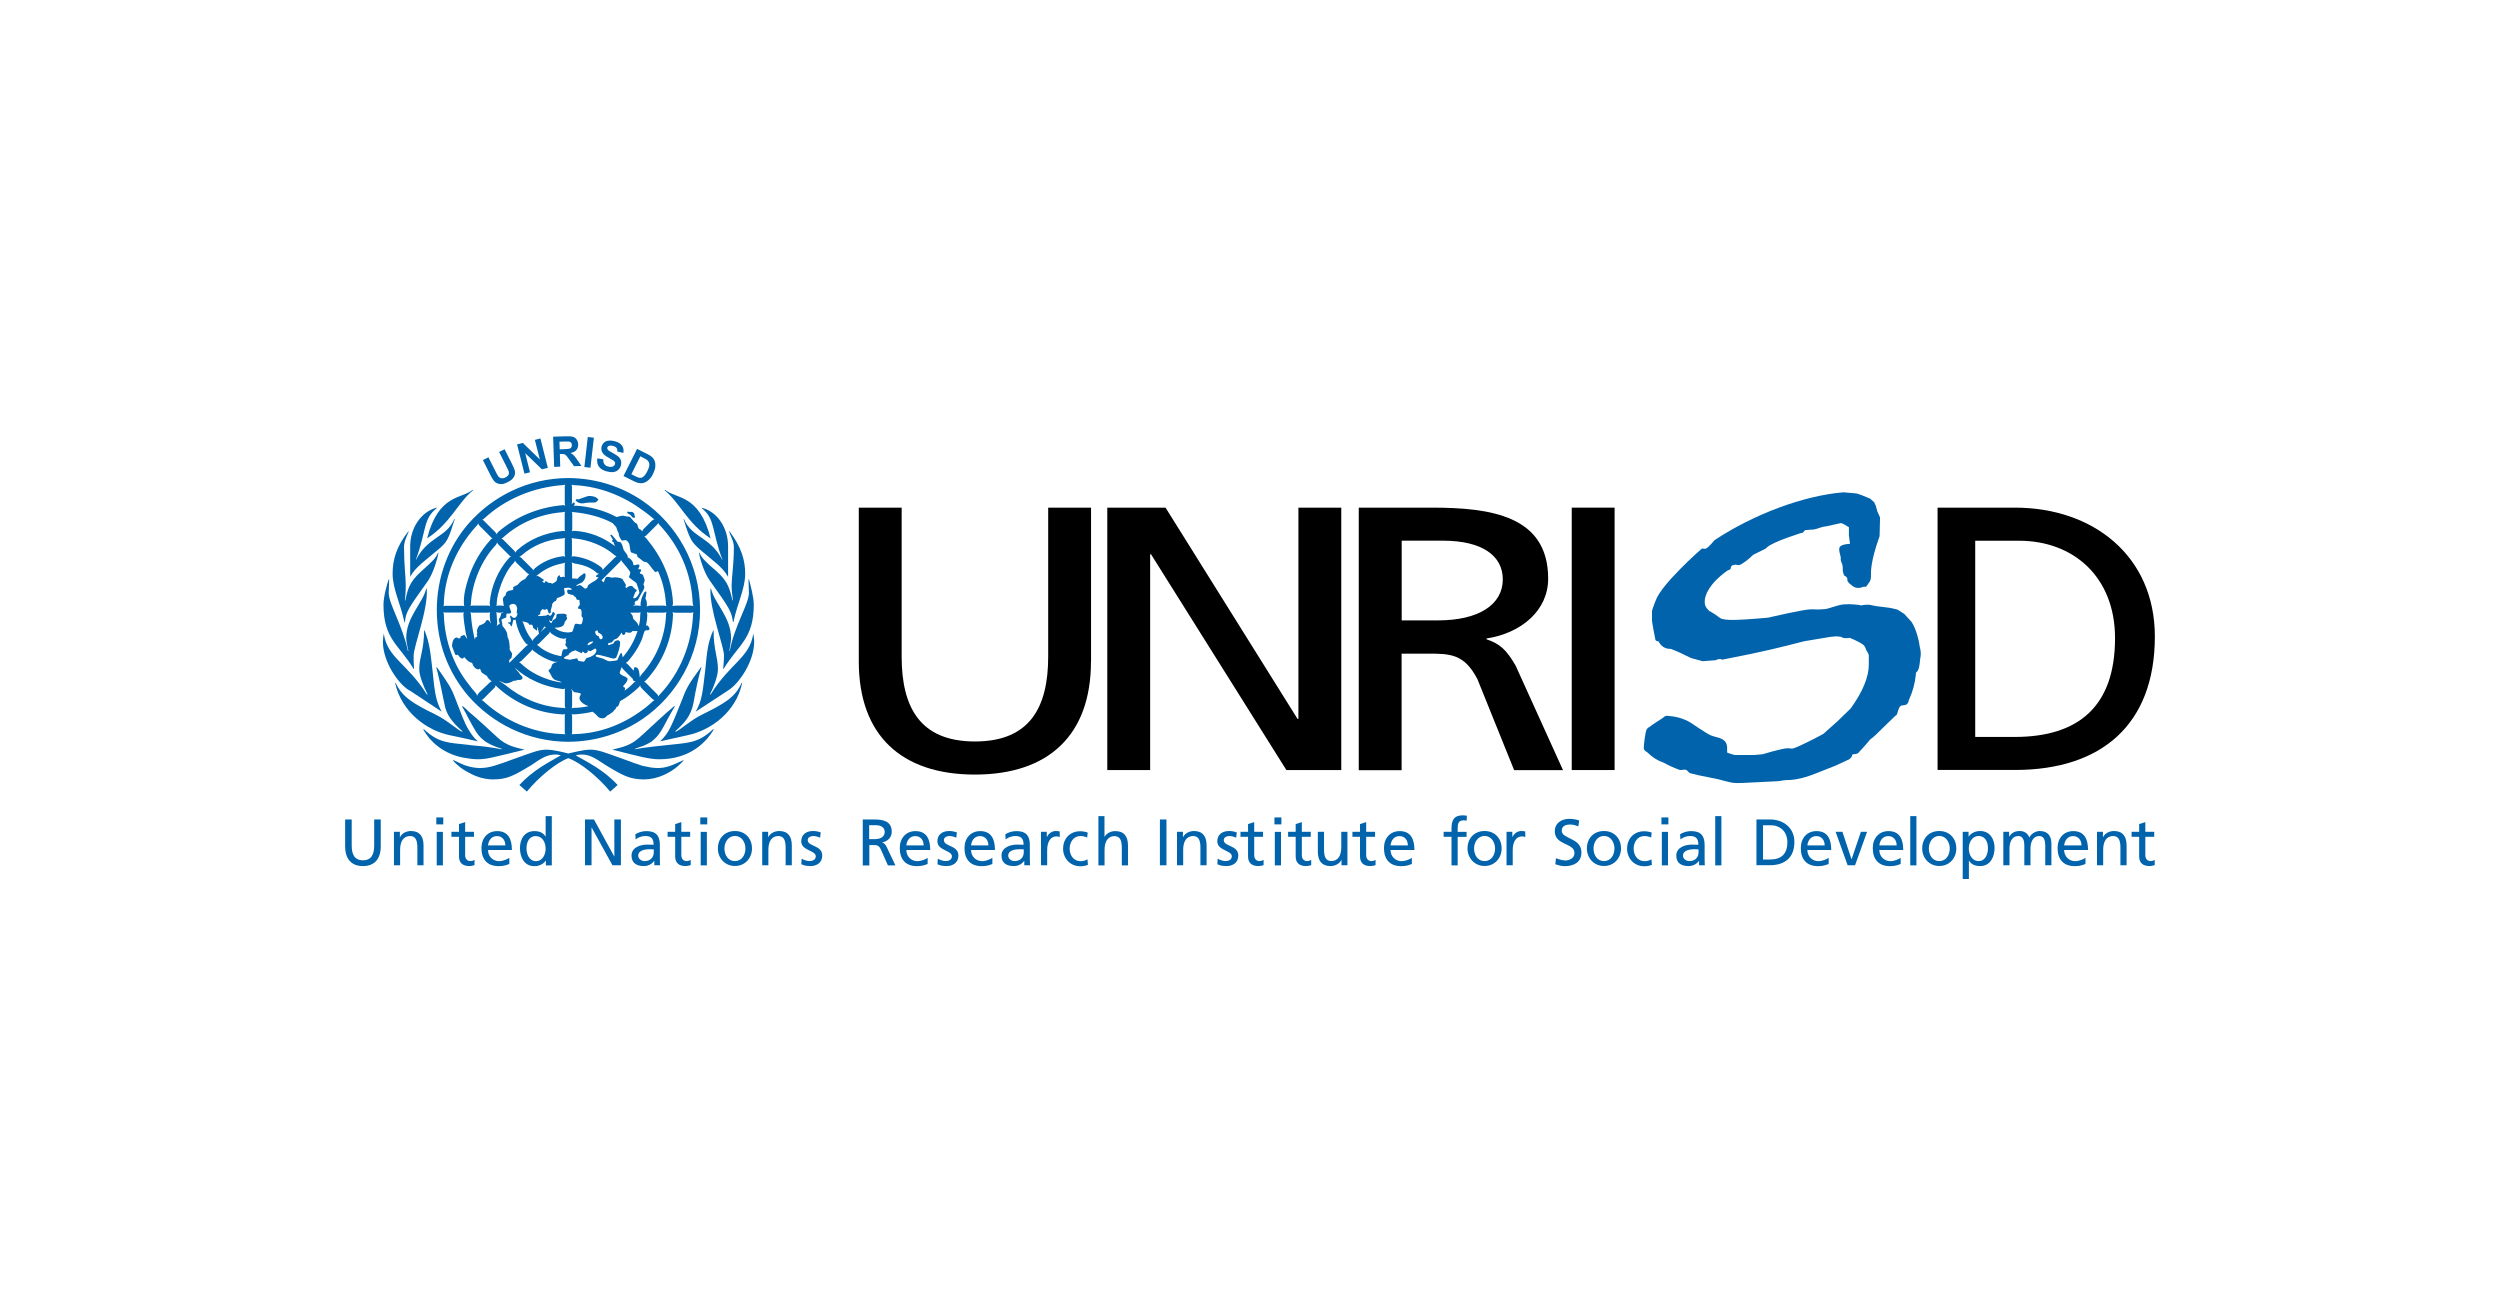 <svg width="268" height="141" viewBox="0 0 268 141" fill="none" xmlns="http://www.w3.org/2000/svg">
<rect width="268" height="141" fill="white"/>
<path d="M50.198 79.242L51.228 79.477C50.809 79.1 50.525 78.724 50.198 78.163C49.78 77.51 49.453 76.522 48.792 74.84C48.374 73.719 48.047 73.25 46.826 71.518L46.775 71.568C46.959 72.179 47.386 74.145 47.663 75.543C47.847 76.623 48.508 77.46 49.579 78.397L49.529 78.439C49.11 78.297 47.889 77.175 46.717 76.615C44.331 75.443 43.11 74.74 42.415 73.2L42.365 73.25C43.068 76.338 45.738 78.305 48.215 78.816L50.182 79.234L50.198 79.242Z" fill="#0063AC"/>
<path d="M46.968 58.922C47.947 58.077 48.047 57.893 48.751 55.641H48.7C47.855 57.65 45.846 57.516 44.583 60.044V59.993C45.754 56.813 45.328 55.641 46.826 54.47V54.419C45.143 54.838 43.972 56.621 43.972 58.537V61.818C44.583 60.738 45.612 60.085 46.968 58.914V58.922Z" fill="#0063AC"/>
<path d="M50.709 52.561L50.659 52.511C49.538 53.49 47.01 52.93 45.788 57.709C48.265 56.118 49.06 53.917 50.701 52.561H50.709Z" fill="#0063AC"/>
<path d="M43.411 66.697C43.503 65.576 43.788 65.199 45.889 62.253C46.499 61.316 46.918 59.818 47.01 59.257H46.96C46.675 59.868 46.491 60.052 45.135 61.274C43.871 62.395 43.687 63.241 43.453 64.362H43.403C43.453 63.894 43.495 63.475 43.495 62.722C43.495 61.785 43.311 60.613 43.311 58.646C43.311 58.035 43.637 57.432 43.821 56.964H43.771C42.457 58.646 42.089 60.052 42.089 61.5C42.089 63.14 42.934 64.68 43.353 66.697H43.403H43.411Z" fill="#0063AC"/>
<path d="M43.879 73.995L47.344 76.288C46.691 75.075 46.591 74.138 46.356 71.794C46.122 69.735 46.03 68.89 45.511 67.585H45.461C45.461 69.694 44.942 70.438 44.942 71.752C44.942 72.455 45.461 73.719 45.829 74.422L45.779 74.472C43.628 71.058 41.519 70.539 41.142 67.919C41.092 68.195 41.05 68.48 41.05 68.806C41.05 70.957 42.691 73.301 43.862 74.004L43.879 73.995Z" fill="#0063AC"/>
<path d="M44.39 71.702C44.34 71.183 44.34 70.673 44.34 70.296C44.34 69.267 45.93 65.291 45.746 63.09H45.696C45.319 64.68 43.545 66.136 43.545 68.43C43.545 68.806 43.779 69.693 43.779 69.785H43.729C43.168 67.074 41.67 64.73 41.67 63.559C41.67 62.948 41.72 62.672 41.72 62.111H41.67C41.486 62.621 41.109 63.986 41.109 64.823C41.109 68.522 42.792 69.133 44.34 71.702H44.39Z" fill="#0063AC"/>
<path d="M51.177 81.393C52.165 81.393 52.625 81.251 56.232 80.364C55.061 80.088 54.266 79.895 53.379 79.1C52.349 78.163 51.269 77.133 50.198 76.246C50.014 76.012 49.78 75.87 49.587 75.686L49.537 75.736C49.822 76.246 50.098 76.723 50.19 76.949C50.843 78.121 51.127 78.774 51.78 79.293C52.198 79.669 52.901 79.996 53.797 80.272V80.322C52.207 80.038 51.688 79.996 50.525 79.895C50.432 79.895 50.29 79.845 50.198 79.845C48.047 79.611 47.018 79.661 45.428 78.163L45.377 78.213C45.988 79.293 47.436 80.975 50.198 81.301C50.483 81.352 50.809 81.393 51.177 81.393Z" fill="#0063AC"/>
<path d="M67.607 55.231C67.749 55.373 67.791 55.507 67.933 55.507C67.983 55.507 68.075 55.507 68.075 55.415C68.075 55.323 68.025 55.365 68.025 55.273C68.025 55.181 68.025 55.088 67.933 54.988C67.791 54.846 67.648 54.846 67.514 54.896C67.422 54.846 67.372 54.846 67.372 54.846C67.322 54.846 67.23 54.846 67.23 54.938C67.23 55.03 67.414 55.08 67.607 55.222V55.231Z" fill="#0063AC"/>
<path d="M60.869 51.247C56.601 51.272 52.801 53.189 50.199 56.16C48.089 58.595 46.826 61.868 46.826 65.383C46.826 68.898 48.039 72.078 50.199 74.606C52.751 77.535 56.559 79.493 60.869 79.519C60.869 79.519 60.895 79.519 60.911 79.519C60.928 79.519 60.945 79.519 60.961 79.519C63.916 79.493 66.602 78.615 68.87 77.083C72.57 74.556 75.047 70.245 75.047 65.383C75.047 60.52 72.57 56.21 68.87 53.682C66.602 52.151 63.916 51.272 60.961 51.247C60.961 51.247 60.928 51.247 60.911 51.247C60.895 51.247 60.886 51.247 60.869 51.247ZM51.931 55.557C54.174 53.498 57.128 52.235 60.359 52C60.409 52 60.451 52 60.593 51.95C60.543 52.042 60.543 52.134 60.543 52.184V53.917C60.543 54.009 60.543 54.059 60.593 54.201C60.451 54.151 60.409 54.151 60.359 54.151C57.689 54.386 55.354 55.365 53.429 57.005C53.379 57.047 53.287 57.147 53.245 57.29C53.195 57.147 53.103 57.055 53.052 57.005L51.931 55.884C51.839 55.792 51.789 55.741 51.697 55.7C51.789 55.7 51.881 55.608 51.931 55.557ZM60.593 56.963C60.498 56.93 60.42 56.913 60.359 56.913C58.392 57.097 56.71 57.85 55.446 58.972C55.396 59.022 55.304 59.114 55.254 59.257C55.212 59.114 55.161 59.072 55.111 59.022L53.94 57.85C53.847 57.8 53.797 57.708 53.705 57.708C53.847 57.708 53.889 57.658 53.94 57.616C55.622 56.076 57.873 55.089 60.35 54.904C60.412 54.904 60.49 54.888 60.585 54.854C60.535 54.946 60.535 54.996 60.535 55.089V56.729C60.535 56.821 60.535 56.871 60.585 56.963H60.593ZM60.593 59.675C60.501 59.633 60.451 59.633 60.309 59.633C59.229 59.775 58.2 60.194 57.363 60.897C57.271 60.989 57.22 61.039 57.17 61.131C57.12 61.039 57.078 60.989 57.028 60.947L55.906 59.826C55.856 59.775 55.814 59.733 55.672 59.683C55.764 59.642 55.856 59.591 55.957 59.499C57.078 58.52 58.576 57.859 60.267 57.717C60.359 57.717 60.451 57.717 60.593 57.666C60.543 57.758 60.543 57.85 60.543 57.951V59.449C60.543 59.541 60.593 59.633 60.593 59.683V59.675ZM60.593 61.876C60.543 61.876 60.501 61.826 60.409 61.826C60.317 61.826 60.175 61.876 60.133 61.876C60.041 61.876 59.991 61.734 59.991 61.642C59.756 61.784 59.756 61.826 59.706 62.161C59.656 62.395 59.329 62.487 59.187 62.579L59.045 62.487H58.81C58.576 62.303 58.526 62.303 58.526 62.303C58.434 62.303 58.384 62.445 58.384 62.487C58.322 62.487 58.244 62.44 58.149 62.345V62.294L58.292 62.244V62.152C58.149 62.06 57.731 61.734 57.589 61.734L57.446 61.784L57.681 61.6C58.425 60.989 59.321 60.571 60.35 60.386C60.443 60.386 60.493 60.336 60.585 60.294C60.535 60.437 60.535 60.529 60.535 60.579V61.7C60.535 61.751 60.535 61.843 60.585 61.884L60.593 61.876ZM58.769 68.011C58.861 67.919 58.953 67.776 58.953 67.684C58.995 67.827 59.095 67.919 59.187 67.969C59.564 68.245 59.982 68.438 60.451 68.479C60.543 68.479 60.635 68.429 60.736 68.387C60.685 68.438 60.643 68.53 60.643 68.622C60.643 68.714 60.643 68.856 60.694 68.898C60.643 68.948 60.602 68.99 60.602 69.132C60.602 69.183 60.836 69.417 60.836 69.459C60.836 69.601 60.786 69.601 60.459 69.601C60.275 69.601 60.225 70.112 60.175 70.346C59.288 70.204 58.4 69.835 57.739 69.266C57.689 69.216 57.647 69.174 57.547 69.124C57.597 69.124 57.689 69.074 57.781 68.982L58.76 67.994L58.769 68.011ZM57.923 67.776C58.208 67.45 58.25 67.358 58.342 67.165H58.392L58.442 67.216H58.534L57.923 67.776ZM54.651 69.509C54.601 68.714 54.559 68.622 54.417 68.295C54.366 67.735 54.274 67.592 53.856 67.082C53.856 66.892 53.825 66.705 53.764 66.521V66.471C53.764 66.379 53.814 66.379 54.274 66.186C54.274 65.902 54.274 65.86 54.325 65.768H54.651C54.743 65.768 54.793 65.676 54.793 65.584C54.793 65.534 54.601 65.115 54.601 64.973C54.601 64.83 54.835 64.738 55.019 64.738C55.304 64.738 55.438 65.023 55.438 65.249C55.438 65.433 55.388 65.575 55.388 65.718L55.48 65.768C55.438 66.002 55.337 66.237 55.103 66.237C54.919 66.237 54.818 66.002 54.726 66.002C54.726 66.002 54.676 66.002 54.676 66.052C54.676 66.195 54.768 66.287 54.768 66.471C54.768 66.755 54.626 66.755 54.484 66.705C54.433 66.797 54.534 66.889 54.668 66.889C54.718 67.032 54.76 67.174 54.852 67.124C54.902 67.073 54.994 66.513 55.036 66.421L55.086 66.471L55.27 66.421C55.413 67.308 55.789 68.245 56.35 68.948C56.4 68.998 56.492 69.09 56.626 69.132C56.484 69.183 56.392 69.275 56.35 69.316L54.617 71.049C54.567 70.957 54.567 70.814 54.617 70.722C54.774 70.6 54.852 70.505 54.852 70.438L54.902 70.061C54.668 69.685 54.617 69.643 54.617 69.501L54.651 69.509ZM53.571 66.797C53.571 66.981 53.429 66.847 53.245 67.124C53.245 67.032 53.295 66.981 53.295 66.839C53.295 66.655 53.245 66.044 53.245 65.952C53.245 65.768 53.195 65.667 53.195 65.626C53.245 65.626 53.337 65.676 53.429 65.676H53.663C53.847 65.676 53.898 65.626 53.99 65.626C53.94 65.676 53.847 65.718 53.705 65.768C53.705 65.86 53.705 65.952 53.655 66.052C53.613 66.195 53.471 66.337 53.471 66.429C53.471 66.571 53.563 66.713 53.563 66.806L53.571 66.797ZM51.094 67.969C51.144 68.111 51.186 68.153 51.144 68.203C51.194 68.295 51.052 68.254 51.002 68.295C50.952 68.346 50.91 68.438 50.91 68.572C50.86 68.429 50.818 68.245 50.768 67.969C50.625 67.266 50.533 66.613 50.483 65.86C50.483 65.768 50.433 65.718 50.433 65.626C50.494 65.659 50.572 65.676 50.667 65.676H52.308C52.45 65.676 52.492 65.626 52.542 65.626C52.492 65.768 52.492 66.094 52.542 66.471C52.542 66.613 52.592 66.655 52.634 66.847C52.45 66.563 52.4 66.471 52.257 66.471C52.073 66.471 52.073 66.705 51.931 66.797C51.697 66.939 51.513 67.032 51.412 67.032C51.27 67.174 51.178 67.358 51.127 67.592C51.077 67.735 51.27 67.877 51.077 67.969H51.094ZM52.542 64.973C52.45 64.922 52.358 64.922 52.308 64.922H50.667C50.575 64.922 50.525 64.922 50.433 64.973C50.483 64.83 50.483 64.738 50.483 64.646C50.625 62.445 51.605 60.06 53.153 58.42C53.203 58.328 53.245 58.277 53.295 58.143C53.295 58.235 53.437 58.378 53.479 58.42L54.601 59.541C54.651 59.591 54.693 59.633 54.793 59.683C54.701 59.683 54.601 59.775 54.559 59.826C53.387 61.14 52.642 62.872 52.5 64.596C52.5 64.78 52.5 64.881 52.55 64.973H52.542ZM54.509 63.332C54.509 63.332 54.366 63.424 54.274 63.517C54.233 63.608 54.233 63.751 54.182 63.843C54.09 63.893 53.998 63.985 53.948 64.077C53.898 64.169 53.898 64.404 53.948 64.496L53.998 64.964C53.948 64.964 53.856 64.914 53.714 64.914H53.437C53.387 64.914 53.345 64.914 53.203 64.964C53.253 64.872 53.253 64.73 53.253 64.588C53.253 63.885 53.906 61.499 55.078 60.328C55.128 60.278 55.17 60.185 55.22 60.093C55.262 60.185 55.262 60.236 55.362 60.328L56.484 61.407C56.576 61.499 56.668 61.55 56.768 61.55C56.626 61.6 56.534 61.734 56.3 62.069C55.881 62.253 55.831 62.303 55.505 62.679C55.254 62.802 55.083 62.894 54.994 62.956C55.086 63.24 55.044 63.24 54.525 63.332H54.509ZM55.915 70.823L56.894 69.844C56.944 69.793 57.036 69.701 57.078 69.609C57.078 69.701 57.17 69.752 57.22 69.793C57.873 70.304 58.534 70.681 59.329 70.915C59.514 70.965 59.656 70.965 59.89 70.915C59.606 71.007 59.187 71.057 59.137 71.384C59.087 71.76 58.76 71.76 58.81 71.944C59.095 72.271 59.137 72.79 59.606 72.924L59.89 73.016C59.982 73.016 60.074 73.066 60.217 73.158C60.032 73.158 59.606 73.066 59.237 72.974C58.024 72.647 56.802 72.036 55.915 71.191C55.823 71.099 55.731 71.007 55.63 71.007C55.722 70.957 55.814 70.915 55.915 70.823ZM57.271 68.438C57.178 68.53 57.128 68.58 57.086 68.722C57.036 68.58 56.994 68.538 56.944 68.488C56.618 68.069 56.333 67.5 56.199 67.082C56.149 66.898 56.057 66.663 55.965 66.613C56.434 66.663 56.668 66.755 56.76 66.99C56.821 66.99 56.883 66.973 56.944 66.939L57.128 67.082C57.128 67.224 57.128 67.266 57.178 67.316C57.178 67.358 57.463 67.5 57.505 67.601L57.597 67.55C57.597 67.5 57.547 67.224 57.597 67.224C57.647 67.224 57.781 67.927 57.781 67.927L57.262 68.438H57.271ZM47.579 64.646C47.671 61.977 48.659 59.499 50.199 57.44C50.433 57.114 50.759 56.737 51.086 56.369C51.178 56.277 51.228 56.227 51.27 56.084C51.27 56.177 51.32 56.269 51.412 56.369L52.533 57.491C52.584 57.541 52.626 57.633 52.818 57.725C52.676 57.725 52.634 57.817 52.584 57.867C51.504 59.039 50.667 60.537 50.199 62.035C49.914 62.922 49.688 63.818 49.73 64.705C49.73 64.797 49.73 64.889 49.78 64.99C49.688 64.939 49.596 64.939 49.546 64.939H47.864C47.771 64.939 47.629 64.939 47.537 64.99C47.587 64.847 47.587 64.755 47.587 64.663L47.579 64.646ZM51.136 74.614C51.136 74.472 51.044 74.338 50.952 74.237C50.667 73.911 50.433 73.627 50.199 73.3C48.608 71.291 47.671 68.664 47.579 65.902C47.579 65.81 47.579 65.759 47.529 65.617C47.671 65.667 47.713 65.667 47.813 65.667H49.495C49.546 65.667 49.638 65.667 49.73 65.617C49.68 65.709 49.68 65.801 49.68 65.902C49.68 66.228 49.822 67.308 49.914 67.776C49.964 68.103 50.056 68.295 50.098 68.479C50.098 68.479 50.048 68.429 50.006 68.387L49.772 68.061L49.395 68.203C49.395 68.387 49.253 68.488 49.161 68.438C49.099 68.376 49.038 68.346 48.977 68.346C48.508 68.346 48.458 69.09 48.458 69.283L48.784 70.128C48.834 70.22 48.876 70.27 49.069 70.178C49.303 70.463 49.395 70.597 49.588 70.597C49.638 70.597 49.73 70.505 49.73 70.455H49.78C49.872 70.547 50.014 70.739 50.199 70.873C50.291 70.965 50.525 71.057 50.617 71.057C50.709 71.476 51.035 71.76 51.27 71.76C51.32 71.76 51.362 71.76 51.454 71.668C51.546 71.903 51.596 72.045 51.688 72.137C51.78 72.187 52.065 72.371 52.107 72.421H52.199C52.249 72.606 52.291 72.656 52.433 72.798C52.525 72.89 52.575 72.94 52.718 73.032C52.575 73.083 52.483 73.175 52.391 73.267L51.362 74.246C51.27 74.338 51.178 74.48 51.127 74.623L51.136 74.614ZM60.593 78.732C60.501 78.69 60.309 78.69 60.124 78.69C57.036 78.548 54.082 77.242 51.889 75.225C51.797 75.133 51.747 75.083 51.605 75.041C51.697 75.041 51.789 74.949 51.889 74.849L53.011 73.727C53.052 73.677 53.103 73.585 53.153 73.442C53.153 73.534 53.295 73.627 53.337 73.677C55.254 75.409 57.647 76.439 60.267 76.581C60.451 76.581 60.551 76.581 60.593 76.531C60.543 76.623 60.543 76.765 60.543 76.857V78.405C60.543 78.498 60.543 78.64 60.593 78.732ZM60.593 75.928C60.501 75.878 60.309 75.878 60.175 75.878C57.974 75.736 55.873 74.849 54.182 73.442C54.04 73.35 53.663 73.066 53.437 72.974C53.672 73.024 54.048 73.258 54.283 73.258C54.467 73.258 54.843 73.116 55.078 72.974C55.22 72.974 55.362 72.974 55.496 72.882C55.731 72.924 56.015 72.882 56.015 72.647C56.015 72.463 55.689 72.321 55.689 72.179C55.689 72.129 55.597 72.129 55.17 71.568C56.484 72.781 58.308 73.627 60.275 73.861C60.417 73.861 60.51 73.861 60.602 73.811C60.551 73.861 60.551 73.995 60.551 74.087V75.535C60.551 75.677 60.551 75.769 60.602 75.911L60.593 75.928ZM60.97 70.706V70.681C60.685 70.681 60.451 70.63 60.451 70.496C60.501 70.446 60.869 70.22 60.97 70.22V70.103L61.296 69.852C61.358 69.819 61.483 69.771 61.673 69.71C61.723 69.71 62.326 70.036 62.376 70.036L62.426 69.852C62.518 69.852 62.568 69.902 62.711 70.036C62.772 70.036 62.85 70.005 62.945 69.944C63.04 69.883 63.04 69.805 62.945 69.71C62.945 69.71 63.23 69.802 63.271 69.802C63.363 69.802 63.69 69.567 63.79 69.526C63.79 69.526 63.932 69.526 63.932 69.71C63.932 70.229 63.23 70.455 62.853 70.555C62.803 70.605 62.669 70.932 62.568 70.932C62.468 70.932 62.192 70.881 62.008 70.84C61.974 70.806 61.927 70.714 61.865 70.563C61.865 70.563 61.254 70.706 61.162 70.706C61.095 70.739 61.037 70.739 60.978 70.731L60.97 70.706ZM62.978 69.141C63.029 68.856 63.355 68.764 63.589 68.764C63.589 68.948 63.071 69.183 63.029 69.183L62.978 69.132V69.141ZM68.218 62.495C68.31 62.679 68.544 63.433 68.544 63.525C68.544 63.525 68.31 64.178 67.933 64.136L67.883 64.086C67.883 63.993 68.075 63.617 68.075 63.525C68.198 63.43 68.26 63.335 68.26 63.24C68.167 63.19 68.117 63.19 67.883 62.956C67.883 62.906 67.791 62.813 67.607 62.813C67.422 62.813 67.322 62.906 67.138 63.048C67.088 62.998 67.088 62.956 67.046 62.864C67.096 62.772 67.096 62.721 67.096 62.679L66.719 62.069C66.535 61.926 65.874 61.834 65.69 61.926C65.548 61.926 65.272 61.834 65.129 61.834C65.079 61.834 64.895 61.884 64.895 61.977L64.711 62.445C64.65 62.384 64.571 62.306 64.477 62.211L66.393 60.294C66.485 60.202 66.577 60.11 66.577 60.018C66.627 60.11 66.669 60.202 66.719 60.252C66.812 60.344 67.565 61.232 67.565 61.374C67.565 61.516 67.473 61.751 67.422 61.843C67.464 61.985 68.075 62.353 68.218 62.495ZM68.87 68.346C68.963 68.019 69.055 67.785 69.105 67.642C69.138 67.642 69.186 67.612 69.247 67.55C69.573 67.642 69.624 67.458 69.624 67.408C69.624 67.266 69.532 67.174 69.389 67.032C69.339 67.032 69.247 67.082 69.247 67.082C69.339 66.663 69.389 66.237 69.389 66.002C69.389 65.86 69.389 65.768 69.339 65.626C69.481 65.676 69.523 65.676 69.665 65.676H71.164C71.306 65.676 71.348 65.626 71.448 65.626C71.398 65.718 71.398 65.81 71.398 65.91C71.306 68.254 70.368 70.496 68.87 72.187C68.728 72.329 68.636 72.472 68.586 72.606C68.536 72.087 68.494 71.526 68.117 71.526C67.933 71.526 67.975 71.618 67.933 71.903L67.422 71.342C67.331 71.25 67.238 71.149 67.096 71.057C67.188 71.007 67.238 70.965 67.331 70.873C68.034 70.078 68.594 69.141 68.879 68.346H68.87ZM66.996 73.727C66.945 73.677 66.812 73.677 66.812 73.585C66.812 73.442 67.046 73.35 67.188 73.066C67.238 72.974 67.28 72.882 67.28 72.781C67.28 72.681 67.138 72.639 67.046 72.547C66.954 72.505 66.77 72.455 66.577 72.313C66.485 72.262 66.435 72.17 66.435 72.078C66.435 72.028 66.577 71.702 66.669 71.467C66.669 71.61 66.761 71.702 66.812 71.752L67.841 72.781C67.841 72.965 67.883 73.016 68.167 73.016C68.025 73.066 67.983 73.158 67.883 73.25C67.648 73.484 67.414 73.719 66.945 74.045C66.996 73.953 67.037 73.811 66.996 73.719V73.727ZM66.058 68.672C65.936 68.705 65.841 68.8 65.774 68.957C65.774 69.007 65.305 69.141 65.305 69.141C65.255 69.141 65.163 69.141 65.163 69.049C65.163 68.957 65.305 68.906 65.581 68.864C65.816 68.58 65.816 68.538 66.05 68.488C66.284 68.396 66.611 67.877 66.611 67.835H66.661C66.661 67.927 66.711 68.069 66.845 68.069C66.979 68.069 67.029 67.927 67.079 67.743C67.222 67.793 67.314 67.835 67.456 67.835C67.64 67.835 67.741 67.743 67.782 67.651H68.343C68.017 68.68 67.456 69.659 66.753 70.463C66.703 70.229 66.661 69.994 66.611 69.994C66.468 69.994 66.234 70.647 66.192 70.748C66.142 70.84 65.305 70.89 65.305 70.89C65.163 70.89 64.602 70.563 64.51 70.563C64.326 70.513 63.857 70.421 63.857 70.329C63.857 70.187 63.999 70.187 64.041 70.187C64.326 70.187 65.682 70.605 65.774 70.605C65.824 70.605 65.916 70.555 66.058 70.513C66.058 70.421 66.243 70.095 66.243 69.994C66.335 69.76 66.477 69.241 66.477 68.915C66.477 68.638 66.242 68.588 66.058 68.68V68.672ZM68.628 66.002C68.628 66.421 68.578 66.705 68.485 67.124C68.301 66.705 68.251 66.705 67.874 66.329C67.833 66.002 67.833 65.952 67.548 65.676H68.393C68.444 65.676 68.578 65.676 68.669 65.626C68.669 65.676 68.628 65.768 68.628 66.002ZM64.602 68.346C64.602 68.488 64.46 68.53 64.418 68.53C64.276 68.53 64.234 68.387 64.184 68.203C63.765 68.111 63.765 67.684 63.857 67.642C63.949 67.592 64.133 67.5 64.091 67.785C64.276 67.877 64.61 68.019 64.61 68.346H64.602ZM61.556 74.196C61.698 74.246 62.259 74.246 62.259 74.388C62.259 74.531 62.116 74.673 62.116 74.807C62.116 75.225 62.635 75.552 63.104 75.694C62.451 75.836 61.932 75.878 61.698 75.878C61.556 75.878 61.371 75.878 61.279 75.928C61.33 75.786 61.33 75.694 61.33 75.552V74.104C61.279 74.012 61.238 73.869 61.238 73.827C61.33 73.97 61.422 74.104 61.564 74.204L61.556 74.196ZM69.891 75.275C69.565 75.552 69.188 75.886 68.912 76.07C66.803 77.661 64.326 78.598 61.748 78.69C61.556 78.69 61.371 78.69 61.279 78.732C61.33 78.64 61.33 78.498 61.33 78.405V76.857C61.33 76.765 61.33 76.623 61.279 76.531C61.33 76.581 61.422 76.581 61.606 76.581C62.259 76.531 62.962 76.439 63.522 76.296C64.133 76.723 64.041 76.999 64.602 76.999C64.887 76.999 64.979 76.815 65.071 76.723C65.213 76.631 65.447 76.539 65.489 76.439C65.632 76.388 65.724 76.347 65.816 76.154C65.958 76.062 66.05 75.92 66.092 75.778C66.234 75.778 66.326 75.685 66.468 75.166C67.171 74.79 67.824 74.279 68.385 73.76C68.527 73.618 68.569 73.576 68.619 73.476C68.661 73.618 68.661 73.66 68.854 73.853L69.883 74.882C69.975 74.974 70.067 75.024 70.168 75.066C70.076 75.116 69.984 75.158 69.883 75.25L69.891 75.275ZM74.294 65.91C74.151 69.09 72.888 72.087 70.879 74.288C70.737 74.43 70.645 74.522 70.594 74.664C70.544 74.522 70.502 74.472 70.41 74.38L69.289 73.258C69.197 73.166 69.147 73.116 69.055 73.074C69.147 73.024 69.239 72.932 69.289 72.89C71.021 71.015 72.051 68.538 72.143 65.918C72.143 65.826 72.143 65.776 72.093 65.634C72.235 65.684 72.327 65.684 72.469 65.684H74.017C74.11 65.684 74.202 65.684 74.344 65.634C74.294 65.776 74.294 65.818 74.294 65.918V65.91ZM70.553 56.034C70.603 56.177 70.645 56.218 70.737 56.31C72.796 58.512 74.11 61.365 74.252 64.596C74.252 64.738 74.302 64.881 74.344 64.973C74.202 64.922 74.11 64.922 73.967 64.922H72.469C72.377 64.922 72.285 64.922 72.093 64.973C72.143 64.789 72.143 64.688 72.143 64.596C72.001 61.977 70.929 59.683 69.289 57.717C69.197 57.624 69.147 57.574 69.055 57.532C69.105 57.532 69.197 57.482 69.289 57.39L70.368 56.31C70.461 56.218 70.553 56.126 70.553 56.034ZM61.279 51.959C61.371 52.009 61.514 52.009 61.606 52.009C64.317 52.151 66.845 53.18 68.862 54.678C69.188 54.913 69.515 55.147 69.85 55.432C69.942 55.524 70.034 55.616 70.176 55.666C70.084 55.666 69.942 55.758 69.85 55.85L69.004 56.696C68.943 56.757 68.895 56.835 68.862 56.93V56.972C68.72 56.829 68.678 56.737 68.578 56.737C68.343 56.645 68.393 56.227 68.251 56.126C67.874 55.984 67.64 55.373 67.406 55.373C67.314 55.423 66.887 55.281 66.795 55.281C66.561 55.281 66.376 55.373 66.092 55.423C64.778 54.72 63.238 54.302 61.74 54.21C61.597 54.21 61.547 54.252 61.505 54.252C61.597 54.109 61.69 53.967 61.547 53.875C61.505 53.825 61.405 53.925 61.263 54.059C61.313 53.967 61.313 53.825 61.313 53.775V52.276C61.313 52.134 61.313 52.042 61.263 51.95L61.279 51.959ZM61.279 54.863C61.371 54.913 61.464 54.913 61.606 54.913C63.012 55.055 64.51 55.432 65.682 56.084C65.824 56.227 66.008 56.461 66.058 56.503C66.201 56.922 66.201 56.972 66.335 57.156C66.293 57.39 66.477 57.717 66.661 57.951C66.711 57.951 66.987 57.901 67.079 57.901C67.171 57.901 67.406 58.135 67.456 58.319C67.506 58.411 67.548 59.064 67.64 59.206L68.293 59.441C68.293 59.625 68.343 59.725 68.435 59.767C68.485 59.817 68.72 59.951 68.854 60.093C68.946 60.185 69.038 60.185 69.088 60.236C69.322 60.236 69.414 60.236 69.975 61.031C70.025 61.031 70.159 61.315 70.26 61.315C70.31 61.315 70.444 61.265 70.536 61.223C71.005 62.253 71.289 63.374 71.381 64.596C71.381 64.738 71.381 64.83 71.431 64.973C71.289 64.922 71.197 64.922 71.105 64.922H69.657C69.565 64.922 69.473 64.973 69.331 65.015C69.381 64.688 69.331 64.362 69.188 64.169C69.188 64.119 69.331 63.558 69.281 63.416C69.188 63.416 69.138 63.416 69.096 63.466C69.046 63.517 68.912 63.843 68.862 63.935C68.812 64.027 68.812 64.077 68.77 64.169C68.72 64.404 68.628 64.688 68.678 64.964C68.636 64.964 68.536 64.914 68.402 64.914H67.841C67.933 64.864 68.025 64.822 68.126 64.772C68.064 64.744 68.034 64.697 68.034 64.63C68.034 64.507 68.142 64.415 68.36 64.353C68.452 64.261 68.737 63.6 68.879 63.416C68.971 63.232 69.021 63.182 69.021 63.132C69.163 62.897 68.971 62.663 68.971 62.663L69.113 62.244C69.113 62.06 68.971 61.826 68.929 61.633C68.929 61.633 68.879 61.592 68.879 61.633C68.829 61.541 68.787 61.541 68.644 61.491C68.594 61.491 68.594 61.399 68.594 61.349C68.737 61.257 68.737 61.206 68.686 61.022H68.41C68.41 60.972 68.552 60.746 68.552 60.646C68.552 60.596 68.502 60.504 68.41 60.504C68.318 60.504 68.034 60.596 68.034 60.596C67.983 60.596 67.891 60.596 67.891 60.504C67.891 60.177 67.515 59.8 67.28 59.759C67.331 59.575 67.28 59.524 66.862 58.964C66.627 58.118 66.586 58.076 66.209 58.076C66.159 58.026 65.598 57.323 65.556 57.323C65.514 57.323 65.464 57.323 65.414 57.373C65.464 57.465 65.506 57.516 65.698 57.842C65.698 57.892 65.648 57.934 65.606 57.934C65.648 58.118 65.698 58.118 65.841 58.169L65.79 58.261C65.841 58.311 65.841 58.353 65.933 58.545C64.619 57.566 63.171 56.997 61.581 56.905C61.489 56.905 61.397 56.905 61.296 56.955C61.346 56.863 61.346 56.721 61.346 56.629V55.222C61.346 55.08 61.346 54.988 61.296 54.846L61.279 54.863ZM61.279 57.675C61.33 57.675 61.422 57.725 61.606 57.725C63.104 57.867 64.744 58.52 65.816 59.457C65.866 59.508 66 59.6 66.092 59.642C66 59.683 65.908 59.784 65.858 59.826L64.87 60.805C64.778 60.897 64.728 60.947 64.635 61.089C64.585 60.947 64.493 60.855 64.451 60.805C63.606 60.152 62.627 59.775 61.547 59.633C61.455 59.633 61.363 59.633 61.263 59.675C61.313 59.583 61.313 59.441 61.313 59.349V57.993C61.313 57.901 61.313 57.758 61.263 57.666L61.279 57.675ZM61.514 60.395C62.493 60.537 63.338 60.813 63.991 61.424C64.041 61.466 64.133 61.516 64.225 61.516C64.133 61.566 64.083 61.566 64.041 61.608C63.991 61.658 63.899 61.658 63.899 61.792C63.899 61.884 64.184 61.884 64.184 61.884L63.899 62.169C63.807 62.261 63.338 62.495 63.246 62.587C63.012 62.73 63.012 62.772 62.962 63.006C62.911 63.006 62.87 63.098 62.727 63.098C62.635 63.098 62.309 62.721 62.167 62.721C61.983 62.721 61.882 62.864 61.79 62.813C61.698 62.721 62.309 62.487 62.401 62.437C62.635 62.253 62.778 61.918 62.778 61.684C62.778 61.541 62.727 61.449 62.593 61.449C62.593 61.449 62.501 61.541 62.451 61.592C62.217 61.684 61.983 61.968 61.89 62.06C61.748 62.01 61.472 62.01 61.33 62.01V60.562C61.33 60.512 61.33 60.42 61.279 60.278C61.371 60.328 61.422 60.37 61.514 60.37V60.395ZM61.279 63.157C61.279 63.299 61.137 63.207 60.903 63.207C60.719 63.207 60.811 63.675 60.953 63.675C61.137 63.675 61.238 63.818 61.464 63.767C61.464 63.91 61.556 63.952 61.648 63.952C61.74 64.044 61.79 64.186 61.832 64.278C61.924 64.328 61.974 64.278 62.108 64.328C62.108 64.42 62.158 64.655 62.158 64.755C62.158 64.856 62.108 64.897 62.108 64.897C62.016 64.99 61.966 65.082 61.966 65.182C61.966 65.324 62.2 65.224 62.25 65.324C62.393 65.466 62.342 65.701 62.342 66.027C62.342 66.119 62.485 66.211 62.485 66.262C62.485 66.446 62.434 66.822 62.3 66.914C62.25 66.965 61.924 66.864 61.74 66.864C61.648 66.864 61.597 66.956 61.547 67.149C61.455 67.475 61.405 67.76 61.221 67.76C61.137 67.76 60.986 67.793 60.886 67.802C60.342 67.793 59.806 67.609 59.447 67.291C59.865 67.291 60.526 67.241 60.526 66.68C60.526 66.68 60.802 66.354 60.802 66.303C60.802 66.211 60.71 66.119 60.71 66.119L60.761 66.027C60.71 65.793 60.576 65.793 60.292 65.793C59.681 65.793 59.639 65.793 59.639 66.119C59.639 66.242 59.514 66.368 59.263 66.496C59.201 66.652 59.14 66.761 59.078 66.822C58.894 66.588 58.844 66.588 58.894 66.496H58.944V66.546C59.087 66.596 59.129 66.596 59.179 66.546C59.229 66.362 59.229 66.312 59.505 65.801C59.413 65.751 59.413 65.567 59.271 65.617C59.179 65.667 59.229 65.801 59.087 65.944C59.036 65.994 58.944 66.036 58.903 66.036C58.903 65.985 58.852 65.893 58.76 65.893C58.71 65.893 58.668 65.893 58.576 65.985C58.434 65.985 57.823 66.078 57.689 66.036C57.639 65.985 57.781 65.893 57.923 65.852C57.873 65.617 57.923 65.525 58.158 65.291C58.25 65.333 58.342 65.383 58.442 65.383L58.534 65.291H58.584C58.769 65.291 58.769 65.759 58.861 65.759C58.953 65.759 59.003 65.709 59.045 65.667V65.433C59.095 65.249 59.137 65.056 59.187 64.922V64.78C59.279 64.588 59.422 64.454 59.606 64.404C59.656 64.311 59.698 64.169 59.698 64.119C59.882 64.069 60.543 63.834 60.543 63.65C60.543 63.466 60.493 63.232 60.451 63.09C60.493 63.048 60.627 63.006 60.895 62.998C61.079 62.998 61.288 63.09 61.288 63.182L61.279 63.157Z" fill="#0063AC"/>
<path d="M62.417 53.96H62.51C63.028 53.868 63.12 53.868 63.723 53.868C63.957 53.868 64.1 53.633 64.141 53.541C63.865 53.165 63.296 53.165 63.112 53.165C63.02 53.165 62.124 53.491 61.991 53.541C61.806 53.491 61.756 53.491 61.706 53.633C61.798 53.776 62.032 53.96 62.409 53.96H62.417Z" fill="#0063AC"/>
<path d="M76.503 67.584H76.453C75.892 68.89 75.8 69.735 75.608 71.794C75.323 74.137 75.281 75.075 74.578 76.288L78.085 73.995C79.206 73.292 80.847 70.948 80.847 68.798C80.847 68.471 80.796 68.187 80.755 67.91C80.378 70.53 78.277 71.049 76.168 74.464L76.118 74.413C76.495 73.71 76.963 72.447 76.963 71.744C76.963 70.43 76.495 69.685 76.495 67.576L76.503 67.584Z" fill="#0063AC"/>
<path d="M77.44 60.002V60.052C76.177 57.524 74.168 57.667 73.323 55.65H73.272C73.975 57.893 74.118 58.085 75.055 58.93C76.411 60.102 77.44 60.755 78.051 61.834V58.554C78.051 56.637 76.93 54.855 75.239 54.436V54.486C76.687 55.658 76.269 56.83 77.44 60.01V60.002Z" fill="#0063AC"/>
<path d="M78.428 62.713C78.428 63.458 78.52 63.884 78.57 64.353H78.52C78.236 63.232 78.102 62.386 76.838 61.265C75.432 60.051 75.29 59.859 74.963 59.248H74.921C75.013 59.809 75.432 61.307 76.093 62.244C78.202 65.19 78.436 65.567 78.57 66.688H78.621C79.039 64.671 79.884 63.131 79.884 61.491C79.884 60.043 79.466 58.637 78.202 56.955H78.152C78.294 57.423 78.671 58.034 78.671 58.637C78.671 60.604 78.436 61.775 78.436 62.713H78.428Z" fill="#0063AC"/>
<path d="M78.235 69.785H78.185C78.185 69.693 78.369 68.806 78.369 68.43C78.369 66.136 76.587 64.689 76.218 63.09H76.168C76.026 65.291 77.616 69.267 77.616 70.296C77.616 70.673 77.566 71.183 77.524 71.702H77.574C79.123 69.124 80.805 68.522 80.805 64.823C80.805 63.977 80.428 62.621 80.286 62.111H80.236C80.236 62.672 80.286 62.956 80.286 63.559C80.286 64.73 78.738 67.066 78.227 69.785H78.235Z" fill="#0063AC"/>
<path d="M75.239 76.615C74.068 77.176 72.854 78.306 72.436 78.439L72.385 78.398C73.415 77.46 74.068 76.757 74.352 75.309C74.536 74.138 74.963 72.171 75.198 71.56L75.156 71.51C73.892 73.242 73.607 73.711 73.189 74.832C72.017 77.737 71.741 78.582 70.753 79.469L73.699 78.816C76.177 78.306 78.897 76.339 79.549 73.251L79.499 73.2C78.847 74.74 77.625 75.443 75.239 76.615Z" fill="#0063AC"/>
<path d="M71.306 79.895C70.418 79.987 69.95 80.038 68.87 80.18C68.778 80.18 68.452 80.272 68.075 80.322V80.272C68.351 80.18 68.636 80.038 68.87 79.996C69.389 79.761 69.808 79.577 70.084 79.293C70.929 78.59 71.205 77.611 72.335 75.736L72.285 75.686C71.113 76.665 69.942 77.795 68.87 78.774C68.728 78.866 68.636 79.008 68.494 79.1C67.606 79.895 66.811 80.079 65.64 80.364C67.28 80.791 68.309 81.025 68.87 81.159C69.757 81.343 70.184 81.393 70.695 81.393C74.067 81.393 75.8 79.427 76.503 78.213L76.453 78.163C74.77 79.753 73.691 79.611 71.306 79.895Z" fill="#0063AC"/>
<path d="M76.177 57.709C74.955 52.93 72.435 53.499 71.306 52.511L71.255 52.561C72.896 53.917 73.691 56.118 76.168 57.709H76.177Z" fill="#0063AC"/>
<path d="M68.87 82.096C68.31 81.912 67.607 81.678 66.627 81.301C64.895 80.69 64.142 80.364 63.305 80.364C62.535 80.364 61.371 80.673 60.92 80.774C60.51 80.673 59.346 80.364 58.576 80.364C57.731 80.364 56.986 80.69 55.254 81.301C53.195 82.046 52.492 82.331 51.412 82.331C50.994 82.331 50.525 82.239 50.199 82.146C49.78 82.054 49.311 81.812 48.608 81.485L48.558 81.535C49.069 82.096 49.638 82.523 50.199 82.799C51.086 83.31 52.023 83.552 52.818 83.552C54.316 83.552 54.969 83.226 56.986 82.004C58.015 81.301 58.626 80.883 59.564 80.883C59.798 80.883 59.982 80.933 60.124 80.975C58.911 81.678 57.17 82.523 55.68 84.155L56.475 84.858C57.815 83.243 59.706 81.72 60.92 81.276C62.183 81.72 64.075 83.243 65.414 84.858L66.209 84.155C64.711 82.515 62.928 81.678 61.715 80.975C61.899 80.924 62.091 80.883 62.326 80.883C63.263 80.883 63.824 81.301 64.903 82.004C66.82 83.176 67.481 83.502 68.879 83.552H69.063C70.368 83.552 72.009 82.942 73.273 81.535V81.485C71.959 82.096 71.398 82.331 70.511 82.331C69.95 82.331 69.532 82.239 68.87 82.096Z" fill="#0063AC"/>
<path d="M51.772 49.314L52.357 49.021L53.152 50.594C53.278 50.845 53.37 51.004 53.42 51.071C53.504 51.18 53.613 51.239 53.747 51.264C53.88 51.289 54.023 51.264 54.19 51.18C54.358 51.096 54.466 50.996 54.517 50.887C54.567 50.778 54.575 50.669 54.542 50.561C54.508 50.452 54.433 50.285 54.316 50.059L53.504 48.452L54.09 48.159L54.86 49.682C55.035 50.033 55.144 50.285 55.186 50.444C55.228 50.602 55.228 50.753 55.186 50.895C55.153 51.038 55.077 51.172 54.96 51.306C54.851 51.44 54.676 51.557 54.45 51.674C54.173 51.816 53.947 51.891 53.772 51.891C53.596 51.9 53.445 51.875 53.303 51.816C53.169 51.758 53.06 51.674 52.977 51.582C52.851 51.44 52.709 51.197 52.55 50.879L51.772 49.33V49.314Z" fill="#0063AC"/>
<path d="M56.224 50.787L55.429 47.64L56.048 47.481L57.873 49.255L57.337 47.155L57.932 47.004L58.727 50.151L58.091 50.31L56.3 48.577L56.819 50.628L56.224 50.779V50.787Z" fill="#0063AC"/>
<path d="M59.405 50.059L59.296 46.812L60.677 46.77C61.02 46.762 61.279 46.779 61.438 46.829C61.597 46.879 61.723 46.979 61.823 47.13C61.924 47.272 61.974 47.448 61.982 47.632C61.982 47.875 61.924 48.076 61.79 48.243C61.648 48.41 61.438 48.511 61.154 48.561C61.296 48.636 61.422 48.728 61.514 48.821C61.614 48.913 61.74 49.088 61.907 49.331L62.326 49.95L61.539 49.976L61.045 49.289C60.869 49.047 60.752 48.888 60.685 48.821C60.618 48.754 60.551 48.712 60.484 48.695C60.417 48.67 60.3 48.662 60.15 48.67H60.016L60.057 50.026L59.405 50.051V50.059ZM59.999 48.168L60.484 48.151C60.794 48.143 60.995 48.118 61.07 48.093C61.145 48.067 61.204 48.017 61.246 47.95C61.288 47.883 61.304 47.8 61.304 47.708C61.304 47.599 61.271 47.515 61.212 47.448C61.154 47.381 61.07 47.339 60.961 47.331C60.911 47.331 60.752 47.331 60.484 47.331L59.974 47.348L59.999 48.168Z" fill="#0063AC"/>
<path d="M62.644 50.067L63.012 46.845L63.665 46.92L63.296 50.142L62.644 50.067Z" fill="#0063AC"/>
<path d="M64.041 49.138L64.677 49.238C64.66 49.456 64.693 49.623 64.785 49.749C64.869 49.874 65.011 49.966 65.204 50.017C65.405 50.067 65.572 50.067 65.698 50.008C65.823 49.95 65.899 49.858 65.932 49.749C65.949 49.673 65.949 49.606 65.915 49.539C65.882 49.472 65.823 49.414 65.723 49.347C65.656 49.297 65.497 49.213 65.254 49.071C64.936 48.895 64.727 48.736 64.618 48.577C64.468 48.351 64.426 48.117 64.493 47.866C64.534 47.706 64.618 47.573 64.744 47.456C64.869 47.338 65.028 47.271 65.221 47.238C65.413 47.213 65.622 47.23 65.865 47.288C66.258 47.389 66.535 47.556 66.685 47.782C66.836 48.008 66.886 48.267 66.819 48.552L66.175 48.41C66.192 48.242 66.158 48.108 66.091 48.016C66.024 47.924 65.899 47.849 65.715 47.807C65.53 47.757 65.38 47.757 65.254 47.807C65.171 47.84 65.12 47.899 65.103 47.974C65.087 48.05 65.103 48.117 65.145 48.192C65.204 48.284 65.38 48.401 65.673 48.552C65.957 48.703 66.166 48.845 66.3 48.954C66.426 49.071 66.518 49.205 66.56 49.364C66.61 49.523 66.61 49.698 66.56 49.899C66.51 50.075 66.418 50.234 66.275 50.368C66.133 50.502 65.966 50.577 65.756 50.602C65.555 50.636 65.313 50.602 65.045 50.535C64.652 50.435 64.367 50.259 64.2 50.017C64.032 49.782 63.982 49.481 64.032 49.113L64.041 49.138Z" fill="#0063AC"/>
<path d="M68.302 48.126L69.373 48.662C69.615 48.787 69.791 48.896 69.9 48.996C70.042 49.13 70.143 49.298 70.201 49.482C70.26 49.674 70.268 49.875 70.243 50.093C70.21 50.31 70.126 50.553 69.992 50.829C69.875 51.072 69.741 51.256 69.59 51.398C69.415 51.574 69.222 51.691 69.021 51.758C68.871 51.809 68.695 51.817 68.494 51.783C68.343 51.758 68.159 51.691 67.942 51.583L66.837 51.03L68.293 48.126H68.302ZM68.645 48.913L67.682 50.838L68.117 51.055C68.285 51.139 68.402 51.189 68.486 51.206C68.594 51.231 68.686 51.231 68.779 51.206C68.871 51.181 68.971 51.114 69.072 51.005C69.18 50.896 69.281 50.729 69.398 50.503C69.507 50.277 69.574 50.093 69.599 49.959C69.624 49.817 69.607 49.699 69.574 49.591C69.54 49.49 69.465 49.398 69.373 49.314C69.297 49.256 69.147 49.164 68.904 49.047L68.645 48.913Z" fill="#0063AC"/>
<path d="M116.952 70.907C116.952 78.808 112.408 83.034 104.507 83.034C96.606 83.034 92.062 78.808 92.062 70.907V54.419H96.657V70.38C96.657 75.778 98.59 79.486 104.516 79.486C110.441 79.486 112.366 75.778 112.366 70.38V54.419H116.961V70.907H116.952Z" fill="black"/>
<path d="M118.701 54.419H124.945L139.097 77.067H139.189V54.419H143.784V82.549H137.9L123.388 59.416H123.296V82.549H118.701V54.419Z" fill="black"/>
<path d="M145.659 54.419H153.517C159.853 54.419 165.963 55.307 165.963 62.035C165.963 65.459 163.067 67.877 159.351 68.446V68.53C160.774 69.016 161.468 69.618 162.473 71.35L167.553 82.557H162.314L158.38 72.807C156.957 70.07 155.442 70.07 153.007 70.07H150.253V82.565H145.659V54.419ZM150.253 66.505H154.162C158.522 66.505 161.1 64.814 161.1 62.111C161.1 59.575 158.899 57.96 154.672 57.96H150.262V66.505H150.253Z" fill="black"/>
<path d="M168.49 54.419H173.085V82.549H168.49V54.419Z" fill="black"/>
<path d="M207.708 54.419H216.011C224.355 54.419 231 59.575 231 68.237C231 77.669 225.276 82.54 216.011 82.54H207.708V54.419ZM211.743 79H215.969C222.899 79 226.732 75.652 226.732 68.404C226.732 61.835 222.254 57.968 216.454 57.968H211.743V79Z" fill="black"/>
<path d="M205.759 69.074C205.734 68.806 205.424 67.409 204.914 66.664L204.135 65.81L203.424 65.358L203.273 65.317C202.696 65.157 202.227 65.107 201.784 65.057C201.39 65.015 201.014 64.973 200.536 64.856L200.386 64.831C200.101 64.806 199.8 64.848 199.474 64.898C199.382 64.915 199.398 64.831 199.281 64.848C199.281 64.848 198.369 64.722 197.649 64.789C196.929 64.856 196.101 65.258 195.59 65.3C195.071 65.35 194.904 65.342 194.176 65.317C193.448 65.291 189.556 66.212 189.556 66.212C187.321 66.413 186.242 66.455 185.723 66.455C185.246 66.455 184.852 66.43 184.484 66.312C184.032 65.978 183.639 65.701 183.229 65.492C182.827 65.116 182.743 64.848 182.743 64.496C182.743 63.835 183.187 62.596 185.17 61.174L185.472 61.04C185.547 60.981 185.514 60.948 185.555 60.806C185.597 60.663 185.639 60.596 185.949 60.546C186.258 60.496 186.284 60.705 186.685 60.471C187.346 60.077 187.748 59.651 187.932 59.483L189.288 58.805L189.397 58.696C190.108 58.019 193.222 57.123 192.912 57.181C192.602 57.24 193.264 57.106 193.264 57.106L193.498 56.83C193.498 56.83 194.427 56.772 194.427 56.763C194.762 56.73 195.339 56.437 195.707 56.437L197.339 56.077C197.674 56.135 197.95 56.395 198.201 56.52V57.382L198.319 58.303C198.319 58.303 197.59 58.303 197.281 58.571C196.963 58.839 197.39 59.667 197.331 59.902C197.281 60.144 197.524 60.454 197.532 60.705L197.549 61.215L197.641 61.575L197.733 61.726L197.909 61.818L198.026 61.994L198.051 62.287L198.21 62.504L198.545 62.781C198.737 62.948 199.147 63.166 199.741 62.906C199.741 62.906 199.792 62.889 199.951 62.906C200.11 62.914 200.26 62.588 200.26 62.588C200.587 62.253 200.57 61.86 200.57 61.651C200.562 61.291 200.528 60.194 201.432 57.65L201.491 57.491L201.541 55.474L201.265 54.855L201.223 54.721C201.173 54.537 201.122 54.378 201.097 54.244L200.913 53.842L200.486 53.457C199.833 53.173 199.281 52.963 199.013 52.897L197.657 52.779H197.574C193.322 53.139 188.041 55.106 183.79 57.91C183.79 57.91 183.162 58.696 182.886 58.797C182.618 58.897 182.534 58.738 182.417 58.83C182.291 58.922 178.082 62.655 177.496 64.362C177.496 64.362 177.102 65.35 177.094 65.501C177.094 65.66 177.094 66.371 177.094 66.522C177.094 66.681 177.412 68.405 177.462 68.581C177.504 68.756 177.78 68.74 177.78 68.74C177.906 68.966 178.241 69.56 179.027 69.56C179.053 69.56 179.078 69.56 179.111 69.56C179.915 69.869 180.475 70.146 180.818 70.321C181.053 70.439 181.212 70.514 181.362 70.564L182.526 70.882L183.932 70.773C183.932 70.773 184.041 70.69 184.283 70.656C184.534 70.623 184.593 70.723 184.593 70.723L184.802 70.681C188.953 69.894 191.539 69.225 192.787 68.899C193.113 68.815 193.331 68.756 193.414 68.74L196.176 68.279L196.846 68.212L197.39 68.271C197.39 68.271 197.365 68.313 197.607 68.38C197.85 68.447 198.302 68.38 198.302 68.38C198.812 68.581 199.482 68.915 199.725 69.108C199.967 69.292 200.009 69.593 200.076 69.719C200.143 69.844 200.336 70.104 200.336 70.254V71.267C200.336 72.573 199.666 74.188 198.386 75.954L196.98 77.318L195.473 78.665C194.419 79.26 192.619 80.13 192.276 80.214C191.933 80.297 192.142 80.214 191.606 80.214C191.071 80.214 188.937 80.858 188.937 80.858L188.041 80.934H185.949L185.681 80.858L185.162 80.691C185.095 80.247 185.346 79.594 184.534 79.193C184.233 79.042 183.764 78.992 183.346 78.808C182.927 78.624 181.237 77.469 181.237 77.469L181.195 77.444C180.484 77.034 179.739 76.816 178.927 76.757C178.927 76.757 178.743 76.716 178.626 76.741C178.509 76.766 178.416 76.799 178.358 76.883C178.299 76.975 177.236 77.569 176.801 77.954C176.801 77.954 176.659 77.963 176.517 78.205C176.374 78.448 176.173 80.08 176.224 80.281C176.266 80.482 176.592 80.649 176.592 80.649C177.119 81.176 177.697 81.545 178.349 81.762C178.919 82.08 179.479 82.323 180.048 82.532C180.174 82.582 180.567 82.474 180.701 82.515C180.969 82.599 180.969 82.833 181.237 82.9C181.856 83.068 182.467 83.193 183.095 83.311L184.133 83.52C184.133 83.52 185.43 83.88 185.798 83.921C186.166 83.972 187.054 83.921 187.054 83.921L190.401 83.754C190.611 83.754 190.811 83.721 191.004 83.687C191.171 83.654 191.33 83.629 191.473 83.629C192.912 83.629 194.126 83.135 195.657 82.515C196 82.373 196.369 82.231 196.762 82.08L198.26 81.385L198.394 81.252C198.645 81.001 198.436 80.9 198.712 80.85C198.712 80.85 199.072 80.85 199.214 80.708C199.356 80.574 200.11 79.712 200.11 79.712L200.478 79.276C200.863 79.009 201.273 78.599 201.867 78.004C202.244 77.628 203.307 76.623 203.198 76.707C203.089 76.782 203.307 76.707 203.365 76.548C203.432 76.389 203.516 75.92 203.692 75.728C203.867 75.535 204.211 75.669 204.42 75.485C204.629 75.301 204.612 75.084 204.612 75.084C205.031 74.196 205.282 73.284 205.382 72.288V72.121C205.382 72.121 205.583 71.978 205.684 71.686C205.784 71.384 205.851 70.572 205.851 70.572C205.851 70.572 205.901 70.439 205.91 70.053C205.91 69.668 205.784 69.376 205.759 69.099V69.074Z" fill="#0063AC"/>
<path d="M40.816 90.726C40.816 92.107 40.122 92.844 38.908 92.844C37.695 92.844 37 92.107 37 90.726V87.847H37.703V90.634C37.703 91.58 37.996 92.224 38.908 92.224C39.821 92.224 40.113 91.58 40.113 90.634V87.847H40.816V90.726Z" fill="#0063AC"/>
<path d="M42.223 89.168H42.867V89.737H42.884C43.085 89.327 43.562 89.085 44.056 89.085C44.984 89.085 45.403 89.662 45.403 90.624V92.759H44.742V90.901C44.742 90.064 44.558 89.654 43.98 89.62C43.227 89.62 42.892 90.223 42.892 91.102V92.759H42.231V89.168H42.223Z" fill="#0063AC"/>
<path d="M47.52 88.374H46.775V87.629H47.52V88.374ZM46.817 89.177H47.478V92.768H46.817V89.177Z" fill="#0063AC"/>
<path d="M50.81 89.704H49.864V91.671C49.864 92.089 50.115 92.307 50.416 92.307C50.617 92.307 50.768 92.24 50.868 92.181V92.742C50.718 92.784 50.517 92.842 50.308 92.842C49.621 92.842 49.203 92.516 49.203 91.805V89.704H48.391V89.168H49.203V88.34L49.864 88.13V89.168H50.81V89.704Z" fill="#0063AC"/>
<path d="M54.6 92.617C54.349 92.709 54.056 92.852 53.47 92.852C52.198 92.852 51.612 92.082 51.612 90.91C51.612 89.847 52.282 89.094 53.294 89.094C54.491 89.094 54.876 89.964 54.876 91.119H52.315C52.315 91.831 52.868 92.316 53.495 92.316C53.931 92.316 54.441 92.09 54.6 91.956V92.617ZM54.173 90.625C54.173 90.073 53.847 89.629 53.278 89.629C52.633 89.629 52.365 90.165 52.315 90.625H54.173Z" fill="#0063AC"/>
<path d="M58.517 92.258H58.501C58.325 92.526 57.915 92.852 57.279 92.852C56.199 92.852 55.739 91.89 55.739 90.91C55.739 89.931 56.249 89.094 57.287 89.094C57.915 89.094 58.275 89.337 58.475 89.672H58.492V87.487H59.153V92.768H58.517V92.258ZM57.438 92.316C58.183 92.316 58.492 91.58 58.492 90.977C58.492 90.308 58.149 89.63 57.429 89.63C56.71 89.63 56.433 90.308 56.442 90.961C56.425 91.521 56.726 92.316 57.438 92.316Z" fill="#0063AC"/>
<path d="M62.719 87.847H63.673L65.841 91.806H65.858V87.847H66.561V92.76H65.657L63.431 88.718H63.414V92.76H62.711V87.847H62.719Z" fill="#0063AC"/>
<path d="M68.117 89.428C68.452 89.228 68.845 89.094 69.297 89.094C70.327 89.094 70.737 89.596 70.737 90.575V92.056C70.737 92.467 70.754 92.651 70.762 92.76H70.143V92.291H70.126C69.967 92.508 69.615 92.843 69.013 92.843C68.243 92.843 67.699 92.508 67.699 91.722C67.699 90.818 68.686 90.542 69.364 90.542C69.624 90.542 69.808 90.542 70.067 90.558C70.067 89.939 69.841 89.621 69.18 89.621C68.803 89.621 68.41 89.763 68.142 89.989L68.109 89.428H68.117ZM70.084 91.052C69.942 91.052 69.799 91.035 69.665 91.035C69.306 91.035 68.418 91.094 68.418 91.722C68.418 92.098 68.787 92.308 69.088 92.308C69.741 92.308 70.084 91.897 70.084 91.362V91.044V91.052Z" fill="#0063AC"/>
<path d="M73.985 89.704H73.039V91.671C73.039 92.089 73.29 92.307 73.591 92.307C73.792 92.307 73.943 92.24 74.043 92.181V92.742C73.893 92.784 73.692 92.842 73.483 92.842C72.796 92.842 72.378 92.516 72.378 91.805V89.704H71.566V89.168H72.378V88.34L73.039 88.13V89.168H73.985V89.704Z" fill="#0063AC"/>
<path d="M75.817 88.374H75.072V87.629H75.817V88.374ZM75.114 89.177H75.775V92.768H75.114V89.177Z" fill="#0063AC"/>
<path d="M78.788 89.085C79.876 89.085 80.613 89.871 80.613 90.959C80.613 91.989 79.868 92.834 78.788 92.834C77.709 92.834 76.956 91.98 76.956 90.959C76.956 89.871 77.684 89.085 78.788 89.085ZM78.788 92.307C79.558 92.307 79.91 91.604 79.91 90.959C79.91 90.273 79.492 89.612 78.788 89.612C78.085 89.612 77.659 90.273 77.659 90.959C77.659 91.595 78.002 92.307 78.788 92.307Z" fill="#0063AC"/>
<path d="M81.709 89.168H82.345V89.737H82.362C82.563 89.327 83.04 89.085 83.534 89.085C84.463 89.085 84.881 89.662 84.881 90.624V92.759H84.22V90.901C84.22 90.064 84.036 89.654 83.458 89.62C82.705 89.62 82.37 90.223 82.37 91.102V92.759H81.709V89.168Z" fill="#0063AC"/>
<path d="M85.953 92.056C86.212 92.223 86.589 92.307 86.773 92.307C87.074 92.307 87.451 92.181 87.451 91.796C87.451 91.143 85.894 91.202 85.894 90.189C85.894 89.444 86.446 89.085 87.158 89.085C87.468 89.085 87.719 89.143 87.978 89.227L87.919 89.804C87.769 89.712 87.375 89.62 87.225 89.62C86.89 89.62 86.589 89.762 86.589 90.055C86.589 90.783 88.145 90.574 88.145 91.721C88.145 92.491 87.534 92.842 86.89 92.842C86.555 92.842 86.204 92.809 85.902 92.641L85.936 92.047L85.953 92.056Z" fill="#0063AC"/>
<path d="M92.48 87.847H93.685C94.656 87.847 95.593 88.006 95.593 89.178C95.593 89.772 95.15 90.199 94.581 90.299V90.316C94.798 90.4 94.907 90.509 95.058 90.81L95.987 92.768H95.183L94.43 91.069C94.212 90.592 93.978 90.592 93.61 90.592H93.191V92.777H92.488V87.864L92.48 87.847ZM93.183 89.956H93.777C94.447 89.956 94.84 89.663 94.84 89.186C94.84 88.743 94.505 88.458 93.853 88.458H93.175V89.948L93.183 89.956Z" fill="#0063AC"/>
<path d="M99.443 92.617C99.192 92.709 98.899 92.852 98.314 92.852C97.041 92.852 96.456 92.082 96.456 90.91C96.456 89.847 97.125 89.094 98.138 89.094C99.335 89.094 99.72 89.964 99.72 91.119H97.159C97.159 91.831 97.711 92.316 98.339 92.316C98.774 92.316 99.284 92.09 99.443 91.956V92.617ZM99.017 90.625C99.017 90.073 98.69 89.629 98.121 89.629C97.477 89.629 97.209 90.165 97.159 90.625H99.017Z" fill="#0063AC"/>
<path d="M100.548 92.056C100.808 92.223 101.184 92.307 101.369 92.307C101.67 92.307 102.046 92.181 102.046 91.796C102.046 91.143 100.49 91.202 100.49 90.189C100.49 89.444 101.042 89.085 101.754 89.085C102.063 89.085 102.314 89.143 102.574 89.227L102.515 89.804C102.364 89.712 101.971 89.62 101.82 89.62C101.486 89.62 101.184 89.762 101.184 90.055C101.184 90.783 102.741 90.574 102.741 91.721C102.741 92.491 102.13 92.842 101.486 92.842C101.151 92.842 100.799 92.809 100.498 92.641L100.532 92.047L100.548 92.056Z" fill="#0063AC"/>
<path d="M106.382 92.617C106.131 92.709 105.838 92.852 105.252 92.852C103.98 92.852 103.394 92.082 103.394 90.91C103.394 89.847 104.064 89.094 105.076 89.094C106.273 89.094 106.658 89.964 106.658 91.119H104.097C104.097 91.831 104.649 92.316 105.277 92.316C105.712 92.316 106.223 92.09 106.382 91.956V92.617ZM105.955 90.625C105.955 90.073 105.629 89.629 105.06 89.629C104.415 89.629 104.147 90.165 104.097 90.625H105.955Z" fill="#0063AC"/>
<path d="M107.779 89.428C108.114 89.228 108.507 89.094 108.959 89.094C109.989 89.094 110.399 89.596 110.399 90.575V92.056C110.399 92.467 110.416 92.651 110.424 92.76H109.805V92.291H109.788C109.629 92.508 109.277 92.843 108.675 92.843C107.905 92.843 107.361 92.508 107.361 91.722C107.361 90.818 108.348 90.542 109.026 90.542C109.286 90.542 109.47 90.542 109.729 90.558C109.729 89.939 109.503 89.621 108.842 89.621C108.466 89.621 108.072 89.763 107.804 89.989L107.771 89.428H107.779ZM109.746 91.052C109.604 91.052 109.462 91.035 109.328 91.035C108.968 91.035 108.081 91.094 108.081 91.722C108.081 92.098 108.449 92.308 108.75 92.308C109.403 92.308 109.746 91.897 109.746 91.362V91.044V91.052Z" fill="#0063AC"/>
<path d="M111.596 89.168H112.215V89.721H112.232C112.408 89.344 112.784 89.085 113.169 89.085C113.37 89.085 113.462 89.101 113.604 89.135V89.729C113.487 89.679 113.353 89.662 113.236 89.662C112.642 89.662 112.257 90.223 112.257 91.127V92.759H111.596V89.168Z" fill="#0063AC"/>
<path d="M116.542 89.781C116.291 89.672 116.032 89.622 115.822 89.622C115.086 89.622 114.667 90.283 114.667 90.969C114.667 91.605 115.011 92.317 115.864 92.317C116.09 92.317 116.375 92.25 116.576 92.116L116.626 92.71C116.35 92.836 116.032 92.861 115.797 92.861C114.718 92.861 113.964 92.007 113.964 90.986C113.964 89.898 114.692 89.111 115.797 89.111C116.065 89.111 116.408 89.17 116.601 89.254L116.542 89.806V89.781Z" fill="#0063AC"/>
<path d="M117.739 87.487H118.4V89.688H118.417C118.66 89.312 119.07 89.094 119.572 89.094C120.501 89.094 120.92 89.672 120.92 90.634V92.768H120.258V90.91C120.258 90.073 120.074 89.663 119.497 89.63C118.744 89.63 118.409 90.232 118.409 91.111V92.768H117.748V87.487H117.739Z" fill="#0063AC"/>
<path d="M124.342 87.847H125.045V92.76H124.342V87.847Z" fill="#0063AC"/>
<path d="M126.167 89.168H126.811V89.737H126.828C127.029 89.327 127.506 89.085 128 89.085C128.929 89.085 129.347 89.662 129.347 90.624V92.759H128.686V90.901C128.686 90.064 128.502 89.654 127.925 89.62C127.171 89.62 126.837 90.223 126.837 91.102V92.759H126.175V89.168H126.167Z" fill="#0063AC"/>
<path d="M130.552 92.056C130.812 92.223 131.188 92.307 131.372 92.307C131.674 92.307 132.05 92.181 132.05 91.796C132.05 91.143 130.494 91.202 130.494 90.189C130.494 89.444 131.046 89.085 131.757 89.085C132.067 89.085 132.318 89.143 132.578 89.227L132.519 89.804C132.368 89.712 131.975 89.62 131.824 89.62C131.49 89.62 131.188 89.762 131.188 90.055C131.188 90.783 132.745 90.574 132.745 91.721C132.745 92.491 132.134 92.842 131.49 92.842C131.155 92.842 130.803 92.809 130.502 92.641L130.536 92.047L130.552 92.056Z" fill="#0063AC"/>
<path d="M135.398 89.704H134.452V91.671C134.452 92.089 134.704 92.307 135.005 92.307C135.206 92.307 135.356 92.24 135.457 92.181V92.742C135.306 92.784 135.105 92.842 134.896 92.842C134.21 92.842 133.791 92.516 133.791 91.805V89.704H132.979V89.168H133.791V88.34L134.452 88.13V89.168H135.398V89.704Z" fill="#0063AC"/>
<path d="M137.365 88.374H136.62V87.629H137.365V88.374ZM136.662 89.177H137.323V92.768H136.662V89.177Z" fill="#0063AC"/>
<path d="M140.512 89.704H139.557V91.671C139.557 92.089 139.809 92.307 140.11 92.307C140.311 92.307 140.461 92.24 140.562 92.181V92.742C140.411 92.784 140.21 92.842 140.001 92.842C139.315 92.842 138.896 92.516 138.896 91.805V89.704H138.084V89.168H138.896V88.34L139.557 88.13V89.168H140.512V89.704Z" fill="#0063AC"/>
<path d="M144.445 92.759H143.809V92.19H143.793C143.592 92.6 143.115 92.843 142.621 92.843C141.692 92.843 141.273 92.266 141.273 91.303V89.169H141.935V91.027C141.935 91.864 142.119 92.274 142.696 92.307C143.449 92.307 143.784 91.705 143.784 90.826V89.169H144.445V92.759Z" fill="#0063AC"/>
<path d="M147.408 89.704H146.454V91.671C146.454 92.089 146.705 92.307 147.006 92.307C147.207 92.307 147.358 92.24 147.458 92.181V92.742C147.308 92.784 147.107 92.842 146.898 92.842C146.211 92.842 145.793 92.516 145.793 91.805V89.704H144.981V89.168H145.793V88.34L146.454 88.13V89.168H147.408V89.704Z" fill="#0063AC"/>
<path d="M151.35 92.617C151.099 92.709 150.806 92.852 150.22 92.852C148.948 92.852 148.362 92.082 148.362 90.91C148.362 89.847 149.031 89.094 150.044 89.094C151.241 89.094 151.626 89.964 151.626 91.119H149.065C149.065 91.831 149.617 92.316 150.245 92.316C150.68 92.316 151.191 92.09 151.35 91.956V92.617ZM150.923 90.625C150.923 90.073 150.596 89.629 150.027 89.629C149.383 89.629 149.115 90.165 149.065 90.625H150.923Z" fill="#0063AC"/>
<path d="M155.602 89.705H154.756V89.17H155.602V88.843C155.602 87.973 155.828 87.404 156.807 87.404C156.974 87.404 157.116 87.429 157.25 87.446L157.225 87.981C157.15 87.956 157.024 87.939 156.907 87.939C156.338 87.939 156.263 88.308 156.263 88.793V89.178H157.217V89.714H156.263V92.769H155.602V89.714V89.705Z" fill="#0063AC"/>
<path d="M159.15 89.085C160.238 89.085 160.975 89.871 160.975 90.959C160.975 91.989 160.23 92.834 159.15 92.834C158.071 92.834 157.317 91.98 157.317 90.959C157.317 89.871 158.046 89.085 159.15 89.085ZM159.15 92.307C159.92 92.307 160.272 91.604 160.272 90.959C160.272 90.273 159.853 89.612 159.15 89.612C158.447 89.612 158.02 90.273 158.02 90.959C158.02 91.595 158.364 92.307 159.15 92.307Z" fill="#0063AC"/>
<path d="M161.501 89.168H162.121V89.721H162.138C162.313 89.344 162.69 89.085 163.075 89.085C163.276 89.085 163.368 89.101 163.51 89.135V89.729C163.393 89.679 163.259 89.662 163.142 89.662C162.548 89.662 162.163 90.223 162.163 91.127V92.759H161.501V89.168Z" fill="#0063AC"/>
<path d="M169.201 88.592C168.841 88.45 168.649 88.391 168.281 88.391C167.887 88.391 167.419 88.534 167.419 89.044C167.419 89.99 169.528 89.772 169.528 91.387C169.528 92.434 168.716 92.852 167.737 92.852C167.394 92.852 167.05 92.752 166.732 92.651L166.799 91.998C167.042 92.099 167.461 92.241 167.82 92.241C168.222 92.241 168.783 92.015 168.783 91.438C168.783 90.341 166.674 90.643 166.674 89.119C166.674 88.249 167.36 87.78 168.247 87.78C168.574 87.78 168.959 87.839 169.293 87.956L169.193 88.6L169.201 88.592Z" fill="#0063AC"/>
<path d="M171.947 89.085C173.035 89.085 173.772 89.871 173.772 90.959C173.772 91.989 173.027 92.834 171.947 92.834C170.867 92.834 170.114 91.98 170.114 90.959C170.114 89.871 170.842 89.085 171.947 89.085ZM171.947 92.307C172.717 92.307 173.069 91.604 173.069 90.959C173.069 90.273 172.65 89.612 171.947 89.612C171.244 89.612 170.826 90.273 170.826 90.959C170.826 91.595 171.169 92.307 171.947 92.307Z" fill="#0063AC"/>
<path d="M177.002 89.781C176.75 89.672 176.491 89.622 176.282 89.622C175.545 89.622 175.127 90.283 175.127 90.969C175.127 91.605 175.47 92.317 176.324 92.317C176.55 92.317 176.834 92.25 177.035 92.116L177.085 92.71C176.809 92.836 176.491 92.861 176.257 92.861C175.169 92.861 174.424 92.007 174.424 90.986C174.424 89.898 175.152 89.111 176.257 89.111C176.525 89.111 176.868 89.17 177.06 89.254L177.002 89.806V89.781Z" fill="#0063AC"/>
<path d="M178.852 88.374H178.107V87.629H178.852V88.374ZM178.149 89.177H178.81V92.768H178.149V89.177Z" fill="#0063AC"/>
<path d="M180.115 89.428C180.45 89.228 180.843 89.094 181.295 89.094C182.325 89.094 182.735 89.596 182.735 90.575V92.056C182.735 92.467 182.752 92.651 182.76 92.76H182.141V92.291H182.124C181.965 92.508 181.613 92.843 181.011 92.843C180.232 92.843 179.697 92.508 179.697 91.722C179.697 90.818 180.684 90.542 181.362 90.542C181.622 90.542 181.806 90.542 182.065 90.558C182.065 89.939 181.839 89.621 181.178 89.621C180.802 89.621 180.408 89.763 180.14 89.989L180.107 89.428H180.115ZM182.082 91.052C181.94 91.052 181.797 91.035 181.664 91.035C181.304 91.035 180.417 91.094 180.417 91.722C180.417 92.098 180.785 92.308 181.086 92.308C181.739 92.308 182.082 91.897 182.082 91.362V91.044V91.052Z" fill="#0063AC"/>
<path d="M183.873 87.487H184.534V92.768H183.873V87.487Z" fill="#0063AC"/>
<path d="M188.292 87.846H189.74C191.196 87.846 192.359 88.75 192.359 90.257C192.359 91.905 191.364 92.751 189.74 92.751H188.292V87.838V87.846ZM188.995 92.14H189.732C190.945 92.14 191.606 91.554 191.606 90.29C191.606 89.144 190.828 88.466 189.815 88.466H188.995V92.14Z" fill="#0063AC"/>
<path d="M196.034 92.617C195.783 92.709 195.49 92.852 194.904 92.852C193.632 92.852 193.046 92.082 193.046 90.91C193.046 89.847 193.715 89.094 194.728 89.094C195.925 89.094 196.31 89.964 196.31 91.119H193.749C193.749 91.831 194.301 92.316 194.929 92.316C195.364 92.316 195.875 92.09 196.034 91.956V92.617ZM195.607 90.625C195.607 90.073 195.281 89.629 194.711 89.629C194.067 89.629 193.799 90.165 193.749 90.625H195.607Z" fill="#0063AC"/>
<path d="M198.854 92.759H198.067L196.778 89.169H197.506L198.477 92.098H198.494L199.49 89.169H200.151L198.862 92.759H198.854Z" fill="#0063AC"/>
<path d="M203.75 92.617C203.499 92.709 203.206 92.852 202.62 92.852C201.348 92.852 200.762 92.082 200.762 90.91C200.762 89.847 201.432 89.094 202.444 89.094C203.641 89.094 204.026 89.964 204.026 91.119H201.465C201.465 91.831 202.018 92.316 202.645 92.316C203.081 92.316 203.591 92.09 203.75 91.956V92.617ZM203.323 90.625C203.323 90.073 202.997 89.629 202.428 89.629C201.783 89.629 201.515 90.165 201.465 90.625H203.323Z" fill="#0063AC"/>
<path d="M204.78 87.487H205.441V92.768H204.78V87.487Z" fill="#0063AC"/>
<path d="M207.893 89.085C208.981 89.085 209.717 89.871 209.717 90.959C209.717 91.989 208.973 92.834 207.893 92.834C206.813 92.834 206.06 91.98 206.06 90.959C206.06 89.871 206.788 89.085 207.893 89.085ZM207.893 92.307C208.671 92.307 209.014 91.604 209.014 90.959C209.014 90.273 208.596 89.612 207.893 89.612C207.19 89.612 206.771 90.273 206.771 90.959C206.771 91.595 207.115 92.307 207.893 92.307Z" fill="#0063AC"/>
<path d="M210.395 89.168H211.031V89.679H211.048C211.224 89.411 211.634 89.085 212.27 89.085C213.308 89.085 213.818 89.938 213.818 90.901C213.818 91.863 213.358 92.842 212.278 92.842C211.642 92.842 211.282 92.6 211.081 92.265H211.065V94.232H210.403V89.168H210.395ZM212.119 89.62C211.399 89.62 211.056 90.306 211.056 90.968C211.056 91.562 211.366 92.307 212.111 92.307C212.856 92.307 213.115 91.512 213.107 90.951C213.123 90.306 212.839 89.62 212.119 89.62Z" fill="#0063AC"/>
<path d="M214.756 89.168H215.375V89.687H215.392C215.643 89.269 216.003 89.085 216.53 89.085C216.949 89.085 217.359 89.294 217.551 89.779C217.794 89.269 218.338 89.085 218.664 89.085C219.577 89.085 219.911 89.679 219.911 90.457V92.759H219.25V90.616C219.25 90.172 219.141 89.62 218.614 89.62C217.936 89.62 217.668 90.281 217.668 90.951V92.759H217.007V90.616C217.007 90.172 216.898 89.62 216.363 89.62C215.685 89.62 215.417 90.281 215.417 90.951V92.759H214.756V89.168Z" fill="#0063AC"/>
<path d="M223.56 92.617C223.309 92.709 223.016 92.852 222.43 92.852C221.158 92.852 220.572 92.082 220.572 90.91C220.572 89.847 221.242 89.094 222.255 89.094C223.451 89.094 223.836 89.964 223.836 91.119H221.275C221.275 91.831 221.828 92.316 222.455 92.316C222.891 92.316 223.401 92.09 223.56 91.956V92.617ZM223.133 90.625C223.133 90.073 222.807 89.629 222.238 89.629C221.593 89.629 221.326 90.165 221.275 90.625H223.133Z" fill="#0063AC"/>
<path d="M224.799 89.168H225.435V89.737H225.452C225.644 89.327 226.13 89.085 226.623 89.085C227.552 89.085 227.971 89.662 227.971 90.624V92.759H227.31V90.901C227.31 90.064 227.125 89.654 226.548 89.62C225.795 89.62 225.46 90.223 225.46 91.102V92.759H224.799V89.168Z" fill="#0063AC"/>
<path d="M230.933 89.704H229.979V91.671C229.979 92.089 230.23 92.307 230.532 92.307C230.733 92.307 230.883 92.24 230.984 92.181V92.742C230.833 92.784 230.632 92.842 230.423 92.842C229.737 92.842 229.318 92.516 229.318 91.805V89.704H228.506V89.168H229.318V88.34L229.979 88.13V89.168H230.933V89.704Z" fill="#0063AC"/>
</svg>
